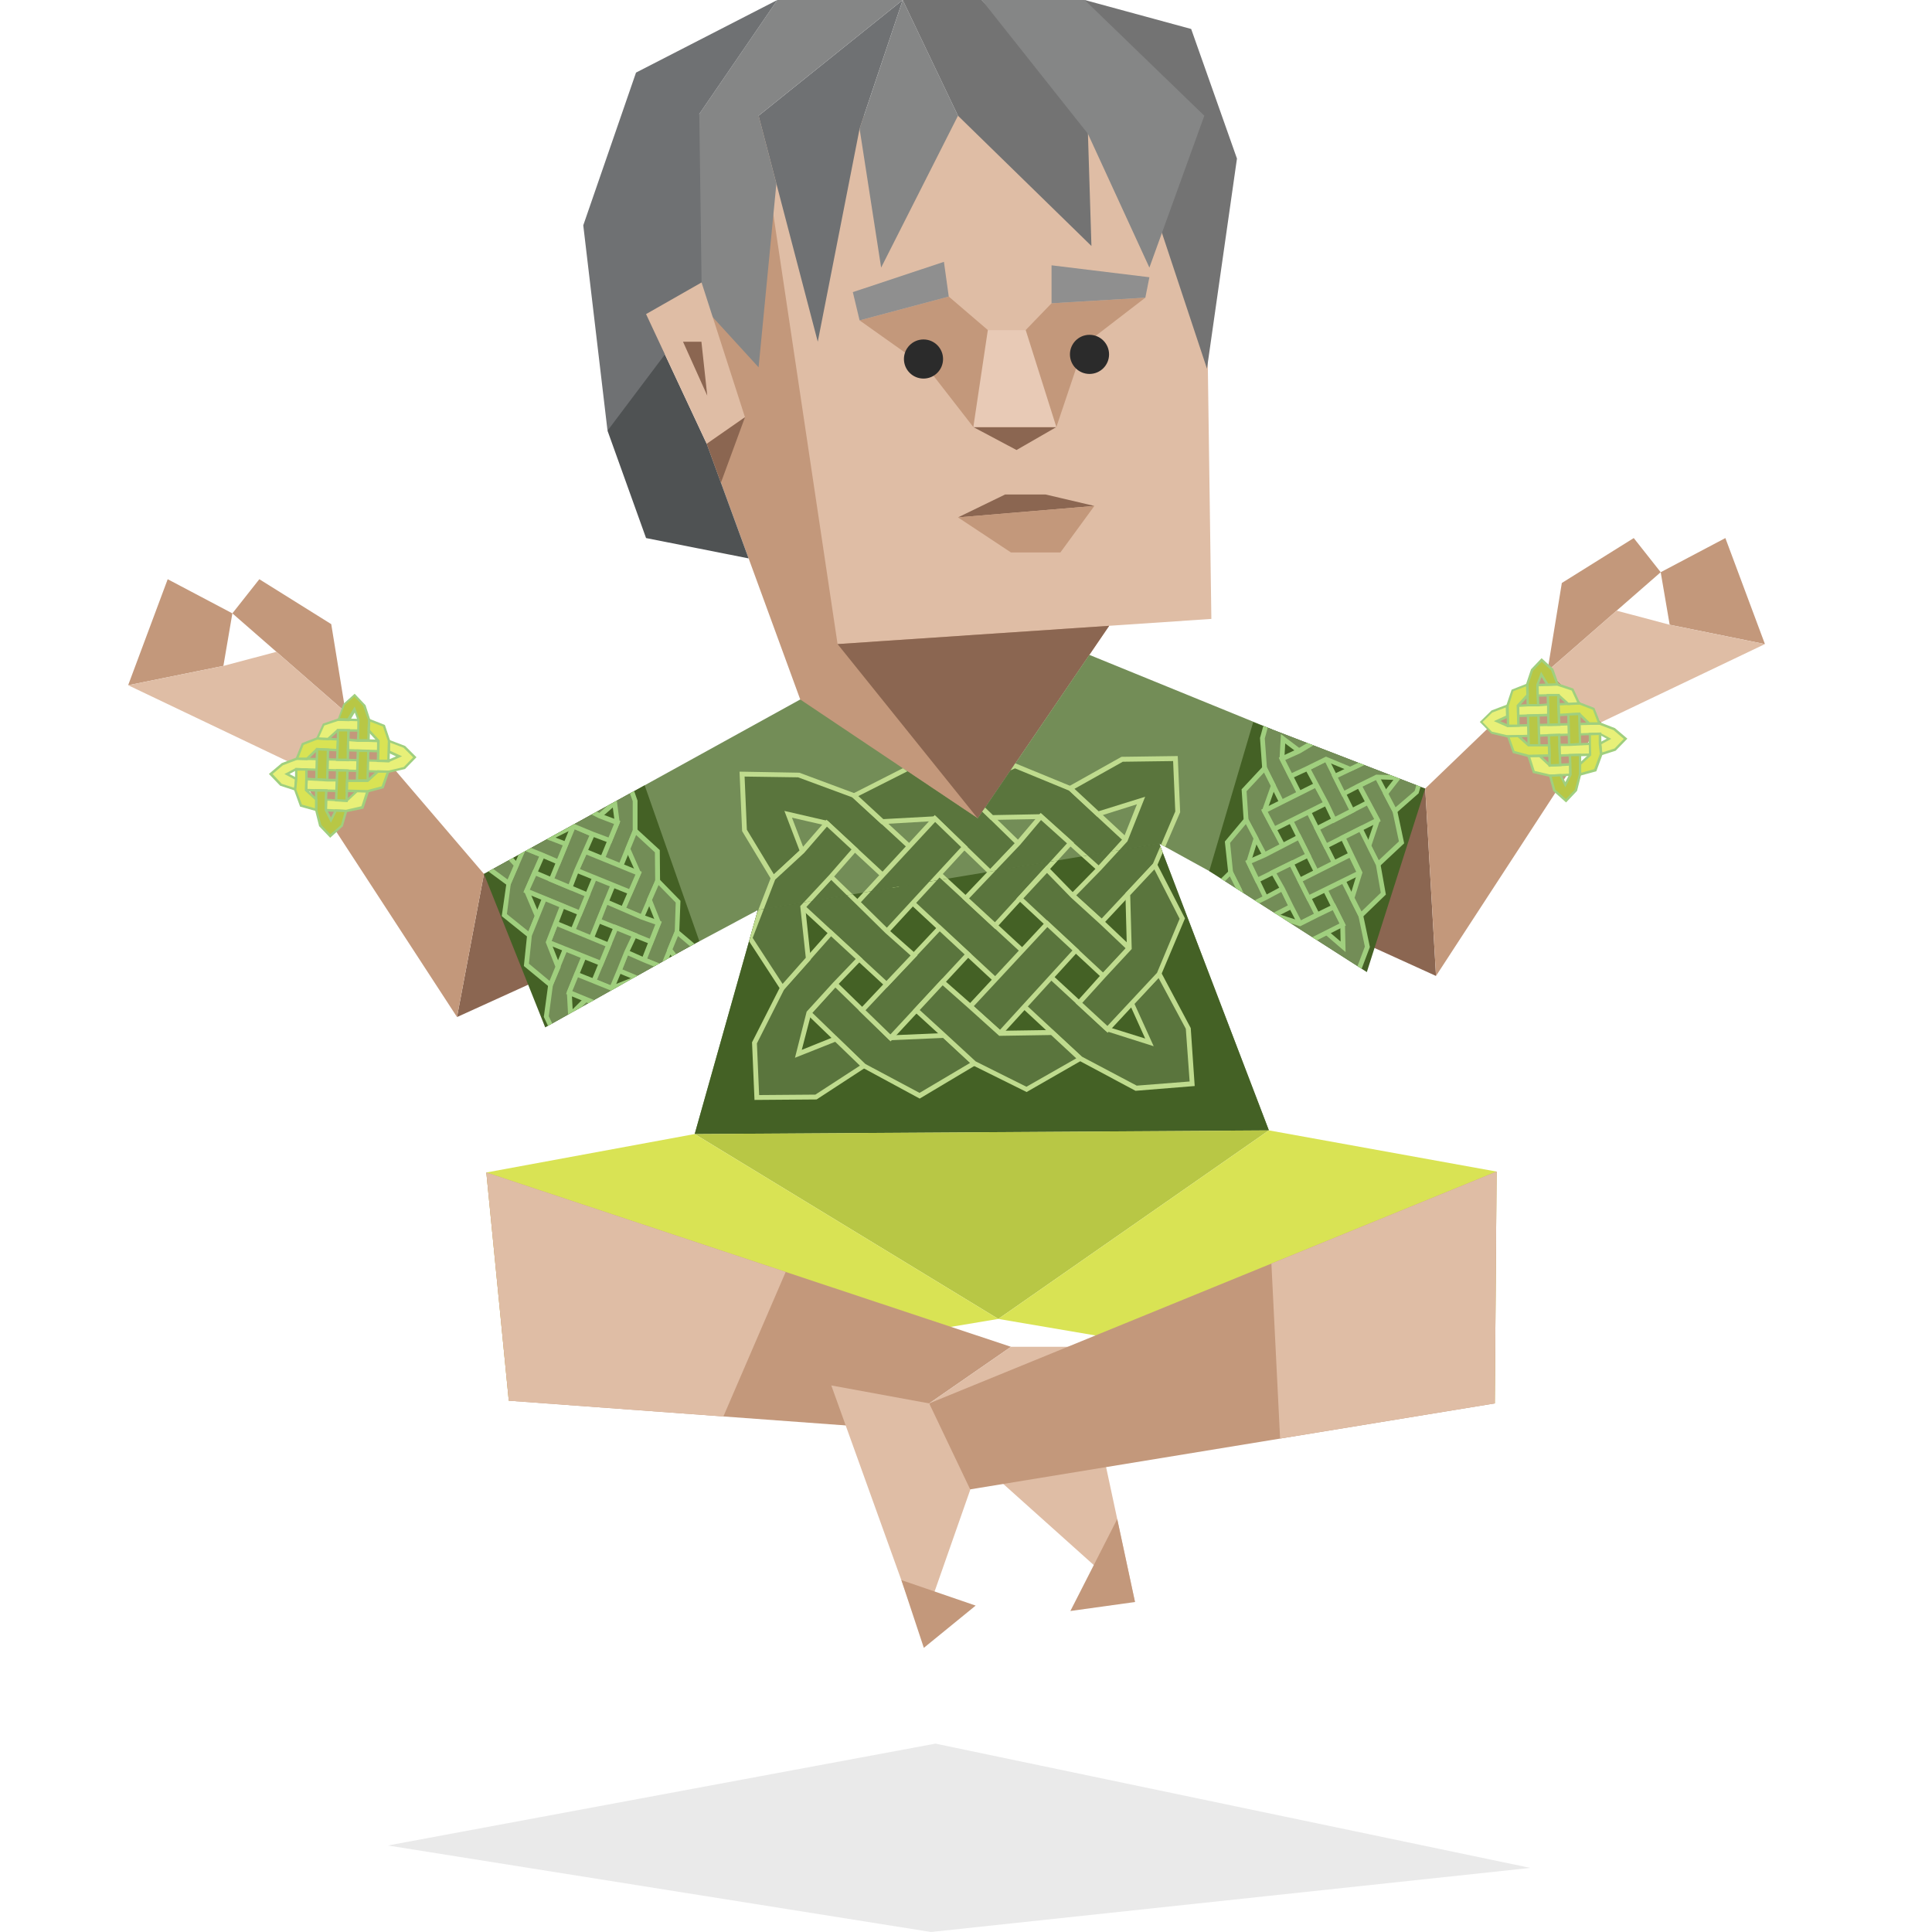 <svg id="illustration" xmlns="http://www.w3.org/2000/svg" xmlns:xlink="http://www.w3.org/1999/xlink" viewBox="0 0 400 400"><defs><style>.cls-1{fill:none;clip-rule:evenodd;}.cls-2{opacity:0.1;}.cls-25,.cls-3{fill:#2b2b2b;}.cls-11,.cls-12,.cls-16,.cls-18,.cls-20,.cls-21,.cls-22,.cls-23,.cls-24,.cls-3,.cls-4,.cls-5,.cls-6,.cls-7,.cls-8,.cls-9{fill-rule:evenodd;}.cls-4{fill:#8b6651;}.cls-5{fill:#c3987b;}.cls-6{fill:#dfbda5;}.cls-7{fill:#738d57;}.cls-8{fill:#446125;}.cls-9{fill:#e8f078;}.cls-10{fill:#a0cf7e;}.cls-11{fill:#d9e354;}.cls-12{fill:#b8c745;}.cls-13{clip-path:url(#clip-path);}.cls-14{clip-path:url(#clip-path-2);}.cls-15{clip-path:url(#clip-path-3);}.cls-16{fill:#5a753d;}.cls-17{fill:#bfdb8e;}.cls-18{fill:#4f5253;}.cls-19{clip-path:url(#clip-path-4);}.cls-20{fill:#6f7173;}.cls-21{fill:#858686;}.cls-22{fill:#737373;}.cls-23{fill:#e8cab6;}.cls-24{fill:#8f8f8f;}</style><clipPath id="clip-path"><polygon class="cls-1" points="100.2 180.94 112.88 212.71 144.78 194.83 133.47 162.59 100.2 180.94"/></clipPath><clipPath id="clip-path-2"><polygon class="cls-1" points="295.08 163.26 282.99 201.26 250.36 180.35 261.27 150.21 295.08 163.26"/></clipPath><clipPath id="clip-path-3"><polygon class="cls-1" points="165.68 144.82 100.2 180.94 138.8 198.1 156.9 188.42 156.9 188.42 240.01 174.65 240.01 174.65 254.15 182.43 263.31 150.99 225.53 135.58 202.43 169.44 165.68 144.82"/></clipPath><clipPath id="clip-path-4"><polygon class="cls-1" points="156.9 188.42 240.01 174.65 262.71 234.03 143.83 234.79 156.9 188.42"/></clipPath></defs><g class="cls-2"><polygon class="cls-3" points="316.85 386.73 193.68 361 80.3 382.09 192.75 400 316.85 386.73"/></g><polygon class="cls-4" points="137.78 190.95 94.62 210.57 100.2 180.94 126.9 170.96 137.78 190.95"/><polygon class="cls-5" points="100.2 180.94 71.55 147.45 60.39 158.02 94.62 210.57 100.2 180.94"/><polygon class="cls-5" points="71.55 147.45 68.58 129.22 53.69 119.92 48.11 126.99 71.55 147.45"/><polygon class="cls-5" points="48.11 126.99 46.25 137.87 26.53 141.87 34.72 119.92 48.11 126.99"/><polygon class="cls-6" points="71.55 147.45 57.23 134.95 46.25 137.87 26.53 141.87 60.39 158.02 71.55 147.45"/><polygon class="cls-5" points="129.5 45.91 170.06 156.79 202.43 169.44 229.64 129.57 185.46 43.82 157.06 23.96 129.5 45.91"/><polygon class="cls-6" points="173.41 133.35 250.8 128.14 249.34 23.96 157.06 23.96 173.41 133.35"/><polygon class="cls-4" points="173.41 133.35 202.43 169.44 229.64 129.57 173.41 133.35"/><polygon class="cls-7" points="165.68 144.82 100.2 180.94 138.8 198.1 156.9 188.42 143.83 234.79 262.71 234.03 240.01 174.65 254.15 182.43 263.31 150.99 225.53 135.58 202.43 169.44 165.68 144.82"/><polygon class="cls-8" points="156.9 188.42 240.01 174.65 262.71 234.03 143.83 234.79 156.9 188.42"/><polygon class="cls-9" points="61.11 163.43 58.19 162.5 56.05 160.26 58.41 158.25 61.46 157.08 80.42 157.58 82.62 156.61 80.47 155.63 80.54 153.42 83.71 154.62 85.89 156.78 83.73 158.99 80.35 159.78 61.33 159.22 59.41 160.25 61.34 161.27 61.11 163.43"/><path class="cls-10" d="M61.33,163.76,58,162.67l-2.33-2.43L58.32,158l3.1-1.18h0l18.9.5L82,156.6l-1.79-.82.08-2.71,3.59,1.37,2.35,2.34-2.38,2.44-3.48.81-19-.56-1.44.78,1.66.88Zm-3-1.48,2.57.82.17-1.69-2.19-1.16L61.27,159l19.06.56,3.27-.76,1.94-2-2-2-2.79-1.05,0,1.69,2.5,1.14-2.77,1.22h0l-18.91-.5-3,1.14-2.13,1.81Z"/><polygon class="cls-11" points="61.46 157.08 62.68 154.06 65.7 152.89 69.98 153.11 69.88 155.32 65.64 155.11 63.57 157.14 61.46 157.08"/><path class="cls-10" d="M63.67,157.39l-2.58-.07,1.4-3.46,3.17-1.23,4.58.24-.12,2.71-4.39-.21Zm-1.84-.55,1.64,0,2.07-2,4.11.2.07-1.72-4-.2-2.87,1.11Z"/><polygon class="cls-9" points="65.7 152.89 67.03 150.02 70.15 148.96 74.29 149.08 74.24 151.25 69.95 151.19 67.95 153 65.7 152.89"/><path class="cls-10" d="M68.05,153.26l-2.73-.14,1.53-3.3,3.26-1.11,4.44.13-.06,2.66L70,151.44Zm-2-.6,1.78.09,2-1.81L74,151l0-1.68-3.85-.11-3,1Z"/><polygon class="cls-12" points="70.15 148.96 71.24 145.88 73.42 143.93 75.44 146.05 76.43 149.07 76.29 153.35 74.13 153.31 74.24 151.25 74.29 149.08 73.51 146.9 72.22 149.02 70.15 148.96"/><path class="cls-10" d="M76.53,153.6l-2.67,0,.13-2.31.05-2.12-.59-1.64-1.09,1.79-2.56-.07,1.28-3.5,2.35-2.12L75.68,146l1,3.07Zm-2.14-.54,1.65,0,.14-4-1-2.93-1.81-1.91-2,1.76-1,2.69,1.58.05,1.49-2.45,1,2.72-.05,2.21Z"/><polygon class="cls-12" points="69.81 157.3 69.88 155.32 69.98 153.11 69.95 151.19 72.14 151.22 72.01 157.36 69.81 157.3"/><path class="cls-10" d="M72.25,157.62l-2.7-.07.18-4.45,0-2.16,2.7,0Zm-2.19-.56,1.7,0,.12-5.63-1.68,0,0,1.65Z"/><polygon class="cls-12" points="65.64 155.11 65.47 161.38 67.73 161.51 67.89 155.22 65.64 155.11"/><path class="cls-10" d="M68,161.77l-2.76-.16.17-6.76,2.76.14Zm-2.25-.63,1.76.11.14-5.79-1.75-.09Z"/><polygon class="cls-9" points="72.05 155.33 78.31 155.52 78.37 153.43 76.29 153.35 74.13 153.31 72.1 153.14 72.05 155.33"/><path class="cls-10" d="M78.55,155.78l-6.76-.21.06-2.7,2.3.19,2.14,0,2.34.09Zm-6.24-.69,5.75.18,0-1.6-1.83-.07-2.16,0-1.78-.14Z"/><polygon class="cls-11" points="78.28 157.53 78.31 155.52 78.37 153.43 76.36 151.25 76.43 149.07 79.49 150.29 80.54 153.42 80.47 155.63 80.42 157.58 78.28 157.53"/><path class="cls-10" d="M80.66,157.84,78,157.77l.1-4.25-2-2.17.09-2.64,3.5,1.39,1.1,3.29Zm-2.13-.56,1.64,0,.12-3.86-1-3-2.62-1-.06,1.72,2,2.17Z"/><polygon class="cls-12" points="73.91 161.6 74.09 155.4 76.24 155.46 76.11 161.63 73.91 161.6"/><path class="cls-10" d="M76.36,161.88l-2.71,0,.2-6.71,2.64.08Zm-2.2-.53,1.71,0L76,155.7l-1.65,0Z"/><polygon class="cls-9" points="73.89 163.75 76.13 163.82 75.05 167.13 71.66 167.92 67.47 167.72 67.51 165.57 71.75 165.79 73.89 163.75"/><path class="cls-10" d="M71.68,168.17h0L67.21,168l.05-2.65,4.39.23,2.14-2,2.69.08-1.24,3.77Zm-4-.69,3.91.19,3.23-.75.93-2.86L74,164l-2.14,2-4.09-.22Z"/><polygon class="cls-12" points="69.58 165.68 69.8 159.47 71.93 159.53 71.81 163.71 71.75 165.79 69.58 165.68"/><path class="cls-10" d="M72,166.06l-2.67-.14.24-6.71,2.63.08Zm-2.15-.62,1.67.09.16-5.76-1.63,0Z"/><polygon class="cls-11" points="73.89 163.75 76.13 163.82 79.23 163 80.35 159.78 78.23 159.72 76.11 161.63 73.91 161.6 71.87 161.59 71.81 163.71 73.89 163.75"/><path class="cls-10" d="M76.16,164.07,71.55,164l.08-2.62,4.39,0,2.12-1.92,2.56.08-1.27,3.66Zm-4.09-.6,4,.1,2.94-.78L80,160,78.32,160l-2.11,1.91-4.1,0Z"/><polygon class="cls-9" points="63.38 163.55 63.44 161.28 65.47 161.38 67.73 161.51 69.72 161.53 69.65 163.72 63.38 163.55"/><path class="cls-10" d="M69.89,164l-6.77-.18L63.2,161l4.55.24,2.23,0Zm-6.26-.67,5.78.15.06-1.68-1.74,0-4-.22Z"/><polygon class="cls-12" points="65.48 163.61 65.47 165.48 65.46 167.64 66.3 170.92 68.38 173.1 70.81 170.93 71.66 167.92 69.52 167.82 68.52 169.79 67.47 167.72 67.51 165.57 67.6 163.66 65.48 163.61"/><path class="cls-10" d="M68.36,173.45l-2.29-2.4-.86-3.41,0-4.29,2.62.07-.1,2.16,0,2.08.8,1.57.85-1.67,2.61.12-1,3.39Zm-1.83-2.65,1.86,1.95,2.2-1.95.74-2.65-1.66-.08-1.15,2.27-1.3-2.57,0-2.21.07-1.65-1.6,0,0,3.74Z"/><polygon class="cls-11" points="63.38 163.55 65.47 165.48 65.46 167.64 62.32 166.75 61.11 163.43 61.34 161.27 61.33 159.22 63.44 159.28 63.44 161.28 63.38 163.55"/><path class="cls-10" d="M65.71,168l-3.58-1-1.27-3.5.23-2.22V159l2.61.08v2.24l-.06,2.17,2.09,1.93Zm-3.2-1.42,2.7.76v-1.72l-2.1-1.93.07-2.39v-1.75l-1.61,0v1.79l-.22,2.13Z"/><polygon class="cls-8" points="100.2 180.94 112.88 212.71 144.78 194.83 133.47 162.59 100.2 180.94"/><polygon class="cls-4" points="254.15 182.43 297.31 202.06 295.08 163.26 267.18 158.51 254.15 182.43"/><polygon class="cls-5" points="295.08 163.26 320.38 138.93 331.55 149.51 297.31 202.06 295.08 163.26"/><polygon class="cls-5" points="320.38 138.93 323.36 120.7 338.25 111.4 343.83 118.47 320.38 138.93"/><polygon class="cls-5" points="343.83 118.47 345.69 129.35 365.41 133.35 357.22 111.4 343.83 118.47"/><polygon class="cls-6" points="320.38 138.93 334.7 126.43 345.69 129.35 365.41 133.35 331.55 149.51 320.38 138.93"/><polygon class="cls-12" points="143.83 234.79 206.69 273.07 262.71 234.03 143.83 234.79"/><polygon class="cls-11" points="206.69 273.07 262.71 234.03 309.85 242.56 309.48 290.56 206.69 273.07"/><polygon class="cls-11" points="206.69 273.07 143.83 234.79 100.69 242.75 105.34 290 206.69 273.07"/><polygon class="cls-5" points="100.69 242.75 209.31 278.84 192.38 290.56 193.74 296.49 105.34 290 100.69 242.75"/><polygon class="cls-6" points="209.31 278.84 223.67 278.84 234.99 331.68 195.55 296.33 192.38 290.56 209.31 278.84"/><polygon class="cls-5" points="231.31 314.51 221.61 333.54 234.99 331.68 231.31 314.51"/><polygon class="cls-5" points="192.38 290.56 194.8 309.35 309.48 290.56 309.85 242.56 192.38 290.56"/><polygon class="cls-6" points="192.38 290.56 172.11 286.84 190.52 338 200.89 308.41 192.38 290.56"/><polygon class="cls-5" points="186.62 327.14 191.27 341.17 202 332.42 186.62 327.14"/><polygon class="cls-6" points="309.85 242.56 263.23 261.61 265.03 297.84 309.48 290.56 309.85 242.56"/><polygon class="cls-6" points="100.69 242.75 105.34 290 149.77 293.26 162.67 263.34 100.69 242.75"/><polygon class="cls-8" points="282.99 201.26 295.08 163.26 259.46 149.51 250.36 180.35 282.99 201.26"/><g class="cls-13"><polygon class="cls-7" points="120.41 167.07 124.05 162.48 129.5 160.17 131.49 165.75 131.52 171.97 117.86 205.5 118.11 210.09 121.31 206.92 125.2 208.52 120.94 213.38 115.6 215.81 113.11 210.47 113.98 203.9 127.79 170.31 127.24 166.19 124.13 168.94 120.41 167.07"/><path class="cls-10" d="M115.36,216.46l-2.77-5.92.93-6.83,13.76-33.47-.41-3.06-2.67,2.36-4.56-2.29,4.09-5.18,6.06-2.57,2.2,6.25,0,6.32,0,.09-13.61,33.42.18,3.38,2.65-2.63,4.84,2-4.9,5.51Zm-1.74-6.07,2.22,4.75,4.79-2.17,3.73-4.26-2.93-1.2-3.75,3.73-.32-5.83,0-.1L131,171.88l0-6-1.79-5-4.84,2-3.18,4,2.87,1.44,3.57-3.15.68,5.18-.05.13L114.47,204Z"/><polygon class="cls-7" points="131.52 171.97 136.1 176.2 136.16 182.38 132.88 189.87 128.99 188.21 132.23 180.76 129.99 175.71 131.52 171.97"/><path class="cls-10" d="M133.14,190.52l-4.81-2.05,3.35-7.71-2.23-5,1.88-4.6L136.6,176l.06,6.5ZM129.65,188l3,1.27,3-6.95-.06-5.85-3.89-3.59-1.17,2.87,2.23,5.06Z"/><polygon class="cls-7" points="136.16 182.38 140.37 186.69 140.17 192.98 137.17 200.29 133.33 198.74 136.32 191.1 134.43 186.32 136.16 182.38"/><path class="cls-10" d="M137.44,200.94,132.68,199l3.1-7.92-1.89-4.78L136,181.5l4.88,5-.25,6.68ZM134,198.46l2.92,1.18,2.78-6.77.2-6-3.55-3.63L135,186.33l1.89,4.77Z"/><polygon class="cls-7" points="140.17 192.98 144.93 197 146.96 202.21 141.81 204.39 135.74 204.11 128.21 200.98 129.73 197.15 133.33 198.74 137.17 200.29 141.58 200.37 138.67 196.63 140.17 192.98"/><path class="cls-10" d="M141.9,204.9l-6.36-.33-8-3.32,1.9-4.77,4.07,1.8,3.74,1.51,3.27.06-2.44-3.14,1.87-4.56,5.38,4.55,2.25,5.78Zm-6.05-1.28,5.87.27,4.6-1.95-1.81-4.64-4.14-3.5-1.13,2.75,3.38,4.33-5.64-.13-3.84-1.55L130,197.81l-1.15,2.89Z"/><polygon class="cls-7" points="125.5 186.73 128.99 188.21 132.88 189.87 136.32 191.1 134.79 195 123.92 190.63 125.5 186.73"/><path class="cls-10" d="M135.08,195.65l-11.81-4.75,2-4.83,7.84,3.34,3.91,1.4Zm-10.51-5.3,9.94,4,1.16-2.95-3-1.06-6.93-3Z"/><polygon class="cls-7" points="132.23 180.76 121.14 176.25 119.39 180.19 130.51 184.71 132.23 180.76"/><path class="cls-10" d="M130.77,185.36l-12.05-4.9,2.16-4.86,12,4.89Zm-10.72-5.44,10.2,4.15,1.31-3-10.16-4.14Z"/><polygon class="cls-7" points="127.51 192.07 122.96 203.12 126.65 204.64 128.21 200.98 129.73 197.15 131.39 193.63 127.51 192.07"/><path class="cls-10" d="M126.92,205.29l-4.62-1.9,4.94-12,4.82,1.94-1.88,4-1.51,3.8Zm-3.31-2.45,2.78,1.15,1.35-3.21,1.53-3.82,1.44-3.06-2.92-1.18Z"/><polygon class="cls-7" points="119.4 201.71 122.96 203.12 126.65 204.64 131.89 202.51 135.74 204.11 131.51 208.76 125.2 208.52 121.31 206.92 117.86 205.5 119.4 201.71"/><path class="cls-10" d="M131.72,209.27,125,209l-7.8-3.21,1.92-4.71,7.52,3L131.9,202l4.68,1.95ZM125.31,208l6,.23,3.59-3.95-3-1.25-5.24,2.13-7-2.82-1.17,2.86Z"/><polygon class="cls-7" points="115.07 191.16 126.03 195.67 124.46 199.47 113.53 195.08 115.07 191.16"/><path class="cls-10" d="M124.73,200.12l-11.85-4.76,1.91-4.86,11.89,4.9Zm-10.55-5.32,10,4,1.18-2.88-10-4.12Z"/><polygon class="cls-7" points="111.23 189.67 109.61 193.64 104.42 189.47 105.3 182.88 108.48 175.53 112.29 177.06 109.03 184.48 111.23 189.67"/><path class="cls-10" d="M109.81,194.45l-5.93-4.77,1-7,3.38-7.79,4.73,1.9-3.38,7.69,2.2,5.19Zm-4.86-5.2,4.45,3.58,1.29-3.16-2.2-5.19,3.13-7.15-2.87-1.15-3,6.84Z"/><polygon class="cls-7" points="110.7 180.68 121.64 185.26 120.09 189.03 112.71 185.99 109.03 184.48 110.7 180.68"/><path class="cls-10" d="M120.36,189.68l-12-4.93,2.07-4.73,11.85,5Zm-10.67-5.47,10.13,4.17,1.17-2.85-10-4.2Z"/><polygon class="cls-7" points="111.23 189.67 109.61 193.64 108.99 199.74 113.98 203.9 115.52 200.15 113.53 195.08 115.07 191.16 116.45 187.53 112.71 185.99 111.23 189.67"/><path class="cls-10" d="M114.18,204.72,108.46,200l.68-6.5,3.29-8.11,4.66,1.91-3,7.83,2,5.08Zm-4.67-5.2,4.27,3.56,1.2-2.93-2-5.07,2.82-7.27L113,186.65l-2.89,7.11Z"/><polygon class="cls-7" points="118.67 171.04 122.69 172.69 121.14 176.25 119.39 180.19 118.02 183.74 114.15 182.12 118.67 171.04"/><path class="cls-10" d="M118.3,184.4l-4.8-2,4.9-12,4.95,2-3.51,8Zm-3.5-2.55,2.93,1.23,1.19-3.07,3.1-7L119,171.69Z"/><polygon class="cls-7" points="117.15 174.76 113.81 173.48 109.97 172 103.54 171.29 98.26 173.53 100.48 179.34 105.3 182.88 106.92 179.13 104.08 176.02 108.48 175.53 112.29 177.06 115.63 178.5 117.15 174.76"/><path class="cls-10" d="M105.51,183.66l-5.44-4-2.45-6.39,5.85-2.48,6.68.76,7.66,2.94-1.91,4.68-3.81-1.64L108.41,176l-3.3.37,2.4,2.62ZM100.9,179l4.19,3.09,1.25-2.88-3.3-3.6,5.51-.61,3.92,1.57,2.89,1.24,1.14-2.78-6.65-2.56-6.23-.69-4.72,2Z"/><polygon class="cls-7" points="118.67 171.04 113.81 173.48 109.97 172 113.67 166.99 120.41 167.07 124.13 168.94 127.79 170.31 126.26 174.03 122.69 172.69 118.67 171.04"/><path class="cls-10" d="M126.54,174.67l-4-1.51-3.82-1.57L113.84,174l-4.66-1.8,4.24-5.74,7.11.09,3.82,1.91,4.1,1.53Zm-7.89-4.18,4.23,1.74,3.1,1.16,1.15-2.79L124,169.41l-3.66-1.84-6.37-.07-3.16,4.27,3,1.16Z"/></g><g class="cls-14"><polygon class="cls-7" points="272.53 153.31 268.55 149.01 262.95 147.11 261.38 152.83 261.83 159.04 277.99 191.43 278.08 196.03 274.65 193.11 270.89 195 275.52 199.52 281.02 201.54 283.1 196.02 281.74 189.54 265.42 157.09 265.65 152.95 268.96 155.45 272.53 153.31"/><path class="cls-10" d="M281.31,202.17l-6.14-2.29-5.13-5,4.68-2.36,2.84,2.42-.07-3.38-16.16-32.38-.46-6.39,1.73-6.31,6.23,2.1,4.48,4.85-4.38,2.64-2.84-2.15-.17,3.08,16.3,32.44,1.4,6.63Zm-5.52-3.08,4.94,1.81,1.85-4.92-1.32-6.28-16.35-32.5.29-5.22,3.8,2.87,2.74-1.65-3.47-3.76-5-1.68-1.41,5.12.44,6,16.16,32.4.13,5.84-4-3.44-2.84,1.43Z"/><polygon class="cls-7" points="261.83 159.04 257.57 163.6 257.99 169.76 261.83 176.99 265.58 175.03 261.79 167.86 263.63 162.65 261.83 159.04"/><path class="cls-10" d="M261.62,177.66l-4.13-7.86-.43-6.38,4.89-5.25,2.22,4.45-1.84,5.2,3.92,7.43Zm-3.14-8,3.56,6.69,2.86-1.49-3.66-6.92,1.85-5.22-1.39-2.77-3.61,3.87Z"/><polygon class="cls-7" points="257.99 169.76 254.11 174.38 254.79 180.64 258.34 187.7 262.05 185.86 258.49 178.48 260.01 173.57 257.99 169.76"/><path class="cls-10" d="M258.12,188.37l-3.83-7.68-.7-6.46,4.49-5.36,2.47,4.65L259,178.44l3.7,7.65Zm-2.84-7.87,3.28,6.53,2.83-1.4L258,178.52l1.52-4.9-1.58-3-3.26,3.89Z"/><polygon class="cls-7" points="254.79 180.64 250.35 185.01 248.72 190.36 254.03 192.15 260.06 191.4 267.33 187.71 265.52 184 262.05 185.86 258.34 187.7 253.94 188.11 256.56 184.17 254.79 180.64"/><path class="cls-10" d="M254,192.66l-5.87-2,1.81-5.93,5-4.94,2.21,4.41-2.2,3.31,3.26-.31,3.63-1.79,3.91-2.1,2.25,4.61-7.87,4ZM249.34,190l4.74,1.6,5.83-.72,6.75-3.44-1.36-2.79-3,1.61-3.9,1.9-5.44.51,3-4.58-1.34-2.65-3.86,3.8Z"/><polygon class="cls-7" points="268.94 173.3 265.58 175.03 261.83 176.99 258.49 178.48 260.31 182.25 270.82 177.06 268.94 173.3"/><path class="cls-10" d="M260.07,182.92l-2.26-4.69,3.81-1.7,7.54-3.91,2.33,4.67Zm-.91-4.2,1.38,2.85,9.61-4.74L268.72,174l-6.66,3.46Z"/><polygon class="cls-7" points="261.79 167.86 272.49 162.51 274.54 166.31 263.8 171.66 261.79 167.86"/><path class="cls-10" d="M263.58,172.33l-2.48-4.69,11.6-5.79,2.53,4.68Zm-1.11-4.25L264,171l9.85-4.9-1.58-2.93Z"/><polygon class="cls-7" points="267.34 178.77 272.73 189.44 269.15 191.24 267.33 187.71 265.52 184 263.6 180.62 267.34 178.77"/><path class="cls-10" d="M268.94,191.91l-2.06-4-1.81-3.72-2.17-3.81,4.67-2.3,5.83,11.55Zm-4.65-11.08,1.66,2.93,1.83,3.73,1.59,3.08,2.68-1.35-4.93-9.78Z"/><polygon class="cls-7" points="276.16 187.77 272.73 189.44 269.15 191.24 263.77 189.52 260.06 191.4 264.62 195.72 270.89 195 274.65 193.11 277.99 191.43 276.16 187.77"/><path class="cls-10" d="M264.45,196.24l-5.25-5,4.52-2.3,5.39,1.72,3.39-1.7,3.89-1.9,2.27,4.55L271,195.5Zm-3.53-4.71,3.88,3.67,5.95-.69,6.57-3.31-1.39-2.76-3,1.45-3.74,1.89-5.39-1.72Z"/><polygon class="cls-7" points="279.68 176.92 269.1 182.25 270.95 185.92 281.51 180.72 279.68 176.92"/><path class="cls-10" d="M270.72,186.58,268.43,182l11.48-5.78,2.27,4.69Zm-1-4.11,1.4,2.78,9.68-4.76-1.4-2.89Z"/><polygon class="cls-7" points="283.39 175.15 285.32 178.98 290.18 174.43 288.79 167.93 285.06 160.84 281.38 162.65 285.2 169.8 283.39 175.15"/><path class="cls-10" d="M285.17,179.8l-2.32-4.62,1.8-5.33-3.95-7.42,4.58-2.25,4,7.64,1.44,6.78Zm-1.24-4.69,1.53,3,4.17-3.91-1.31-6.15-3.47-6.6-2.78,1.37,3.67,6.89Z"/><polygon class="cls-7" points="283.24 166.14 272.68 171.54 274.51 175.18 281.64 171.59 285.2 169.8 283.24 166.14"/><path class="cls-10" d="M274.29,175.85,272,171.32l11.44-5.85,2.43,4.55Zm-.94-4.09,1.38,2.75,9.78-4.93L283,166.8Z"/><polygon class="cls-7" points="283.39 175.15 285.32 178.98 286.39 185.01 281.74 189.54 279.92 185.92 281.51 180.72 279.68 176.92 278.03 173.41 281.64 171.59 283.39 175.15"/><path class="cls-10" d="M281.59,190.37l-2.21-4.4,1.6-5.21-3.61-7.58,4.5-2.26,3.94,8,1.12,6.29Zm-1.14-4.49,1.43,2.82,4-3.86-1-5.7-3.42-6.88-2.73,1.37,3.36,7Z"/><polygon class="cls-7" points="274.56 157.13 270.69 159.08 272.49 162.51 274.54 166.31 276.18 169.75 279.91 167.84 274.56 157.13"/><path class="cls-10" d="M276,170.43l-1.86-3.9L270,158.86l4.78-2.4,5.8,11.6Zm-4.59-11.13,3.62,6.78,1.43,3,2.83-1.45-4.9-9.82Z"/><polygon class="cls-7" points="276.36 160.73 279.59 159.2 283.31 157.43 289.67 156.23 295.11 158.07 293.33 164.03 288.79 167.93 286.89 164.31 289.49 160.99 285.06 160.84 281.38 162.65 278.16 164.34 276.36 160.73"/><path class="cls-10" d="M288.64,168.71l-2.34-4.46,2.19-2.79-3.32-.11-3.57,1.75L277.94,165l-2.26-4.52,7.54-3.56,6.48-1.22,6,2-2,6.56Zm-1.16-4.35,1.46,2.78,3.95-3.39,1.6-5.36-4.86-1.64-6.16,1.16L277,161l1.35,2.7,2.77-1.45,3.81-1.87,5.53.18Z"/><polygon class="cls-7" points="274.56 157.13 279.59 159.2 283.31 157.43 279.25 152.72 272.53 153.31 268.96 155.45 265.42 157.09 267.22 160.69 270.69 159.08 274.56 157.13"/><path class="cls-10" d="M267,161.35l-2.25-4.49,4-1.86,3.62-2.18,7.09-.62,4.66,5.4-4.51,2.14-5-2.06-3.67,1.85Zm-.9-4,1.36,2.7,3-1.4,4.07-2,5,2.07,2.92-1.39-3.47-4-6.34.56-3.47,2.08Z"/></g><polygon class="cls-9" points="331.49 156.13 334.42 155.19 336.56 152.95 334.19 150.94 331.14 149.78 312.19 150.28 309.98 149.3 312.13 148.32 312.06 146.12 308.89 147.31 306.72 149.48 308.87 151.69 312.25 152.47 331.27 151.91 333.19 152.94 331.26 153.96 331.49 156.13"/><path class="cls-10" d="M331.27,156.46l-.27-2.64,1.66-.88-1.45-.78-19,.56h0l-3.45-.81-2.38-2.44,2.44-2.39,3.49-1.32.09,2.72-1.8.82,1.65.72,18.95-.49,3.16,1.22,2.57,2.18-2.43,2.5Zm.26-2.36.18,1.69,2.57-.82,1.91-2-2.13-1.81-3-1.13-19,.5-2.77-1.23,2.51-1.14-.05-1.69-2.8,1.06-2,1.95,1.93,2,3.28.76,19.05-.56,2.39,1.28Z"/><polygon class="cls-11" points="331.14 149.78 329.92 146.75 326.9 145.58 322.63 145.8 322.72 148.01 326.97 147.8 329.03 149.83 331.14 149.78"/><path class="cls-10" d="M328.93,150.08l-2.06-2-4.39.22-.12-2.71,4.59-.24,3.16,1.22,1.4,3.47Zm-1.86-2.53,2.06,2,1.65,0-1-2.6-2.87-1.11-4,.21.07,1.71Z"/><polygon class="cls-9" points="326.9 145.58 325.57 142.72 322.45 141.65 318.31 141.77 318.36 143.94 322.66 143.88 324.65 145.7 326.9 145.58"/><path class="cls-10" d="M324.56,146l-2-1.81-4.44.06-.06-2.67,4.43-.13,3.26,1.11,1.54,3.3Zm-1.81-2.32,2,1.81,1.78-.09-1.13-2.43-3-1-3.84.12,0,1.67Z"/><polygon class="cls-12" points="322.45 141.65 321.36 138.58 319.19 136.62 317.16 138.74 316.18 141.77 316.32 146.04 318.48 146 318.36 143.94 318.31 141.77 319.09 139.59 320.38 141.71 322.45 141.65"/><path class="cls-10" d="M316.08,146.29l-.16-4.56,1.06-3.16,2.19-2.3,2.43,2.22,1.2,3.4-2.56.08-1.09-1.8-.59,1.64.05,2.13.13,2.31Zm.35-4.49.13,4,1.65,0-.1-1.79-.05-2.23,1-2.71,1.49,2.44,1.58-.05-1-2.69L319.2,137l-1.82,1.9Z"/><polygon class="cls-12" points="322.8 150 322.72 148.01 322.63 145.8 322.66 143.88 320.47 143.91 320.6 150.05 322.8 150"/><path class="cls-10" d="M320.35,150.31l-.14-6.64,2.7,0,0,2.18.18,4.43Zm.37-6.15.12,5.64,1.7-.05-.16-3.94,0-1.67Z"/><polygon class="cls-12" points="326.97 147.8 327.13 154.07 324.87 154.2 324.71 147.92 326.97 147.8"/><path class="cls-10" d="M324.63,154.47l-.17-6.79,2.75-.14.18,6.77Zm.34-6.32.15,5.79,1.76-.1-.15-5.77Z"/><polygon class="cls-9" points="320.55 148.03 314.3 148.22 314.24 146.12 316.32 146.04 318.48 146 320.51 145.84 320.55 148.03"/><path class="cls-10" d="M314.05,148.47l-.07-2.59,2.33-.09,2.16,0,2.28-.18.06,2.7Zm.44-2.11.05,1.6,5.76-.18,0-1.67-1.76.14-2.18,0Z"/><polygon class="cls-11" points="314.33 150.22 314.3 148.22 314.24 146.12 316.25 143.95 316.18 141.77 313.11 142.98 312.06 146.12 312.13 148.32 312.19 150.28 314.33 150.22"/><path class="cls-10" d="M312,150.53l-.14-4.45,1.1-3.29,3.5-1.39.09,2.64-2,2.18.09,4.24Zm.37-4.38.11,3.87,1.64,0L314,146l2-2.18-.05-1.72-2.63,1Z"/><polygon class="cls-12" points="318.7 154.29 318.51 148.09 316.37 148.15 316.49 154.32 318.7 154.29"/><path class="cls-10" d="M316.25,154.58l-.14-6.67,2.65-.08.2,6.71Zm.37-6.18.12,5.67,1.7,0-.17-5.7Z"/><polygon class="cls-9" points="318.72 156.45 316.47 156.51 317.56 159.83 320.95 160.61 325.14 160.41 325.1 158.26 320.86 158.49 318.72 156.45"/><path class="cls-10" d="M320.93,160.86l-3.57-.82-1.23-3.77,2.68-.07,2.14,2,4.39-.23.05,2.65Zm-3.18-1.24,3.22.74,3.91-.19,0-1.64-4.09.21-2.14-2-1.81.05Z"/><polygon class="cls-12" points="323.03 158.37 322.81 152.16 320.67 152.22 320.79 156.41 320.86 158.49 323.03 158.37"/><path class="cls-10" d="M320.61,158.75l-.2-6.77,2.64-.07.24,6.7Zm.32-6.28.17,5.75,1.67-.08-.21-5.72Z"/><polygon class="cls-11" points="318.72 156.45 316.47 156.51 313.37 155.69 312.25 152.47 314.37 152.41 316.49 154.32 318.7 154.29 320.73 154.29 320.79 156.41 318.72 156.45"/><path class="cls-10" d="M316.44,156.76h0l-3.23-.85-1.27-3.67,2.56-.07,2.12,1.91,4.38,0,.08,2.61Zm-2.88-1.28,2.94.78,4-.1-.05-1.62-4.09,0-2.12-1.91-1.68.05Z"/><polygon class="cls-9" points="329.23 156.25 329.16 153.97 327.13 154.07 324.87 154.2 322.88 154.22 322.96 156.41 329.23 156.25"/><path class="cls-10" d="M322.72,156.67l-.1-2.7,2.25,0,4.53-.24.08,2.78Zm.42-2.2.06,1.69L329,156l-.05-1.76-4,.21Z"/><polygon class="cls-12" points="327.12 156.3 327.13 158.18 327.14 160.33 326.3 163.62 324.23 165.79 321.79 163.63 320.95 160.61 323.09 160.51 324.08 162.48 325.14 160.41 325.1 158.26 325.01 156.36 327.12 156.3"/><path class="cls-10" d="M324.24,166.14l-2.67-2.38-.95-3.38,2.62-.13.85,1.68.8-1.58-.05-2.08-.09-2.16,2.62-.07,0,4.32-.86,3.38ZM322,163.49l2.2,1.95,1.87-1.95.81-3.19,0-3.74-1.6,0,.07,1.65.05,2.22L324.08,163l-1.14-2.26-1.67.08Z"/><polygon class="cls-11" points="329.23 156.25 327.13 158.18 327.14 160.33 330.28 159.45 331.49 156.13 331.26 153.96 331.27 151.91 329.16 151.97 329.16 153.97 329.23 156.25"/><path class="cls-10" d="M326.9,160.66l0-2.59,2.09-1.93-.06-2.16v-2.25l2.61-.08V154l.24,2.2-1.28,3.49Zm.48-2.37V160l2.7-.76,1.15-3.15L331,154v-1.82l-1.61.05V154l.07,2.38Z"/><g class="cls-15"><polygon class="cls-16" points="160.09 181.83 154.11 171.94 153.61 160.27 165.3 160.44 176.82 164.7 229.31 213.12 237.98 215.83 234.32 207.72 239.97 201.64 246 212.89 246.79 224.42 235.2 225.33 223.67 219.18 171.16 170.43 163.17 168.59 166.1 176.26 160.09 181.83"/><path class="cls-17" d="M235.1,225.84l-11.77-6.29-52.41-48.66-6.95-1.6,2.72,7.11L160,182.61l-6.35-10.53-.54-12.32,12.39.22,11.68,4.35,52.41,48.34,7.51,2.35-3.34-7.4,6.35-6.83,6.42,12.06.82,12ZM224,218.77l11.35,6,10.95-.86L245.51,213l-5.65-10.53-5,5.32,4,8.82L229,213.48l-52.42-48.35-11.34-4.19-11.08-.16.47,11,5.6,9.25,5.31-4.92-3.14-8.22,9,2.08.1.09Z"/><polygon class="cls-16" points="176.82 164.7 187.79 159.15 199.25 163.32 210.82 174.57 205.06 180.6 193.55 169.47 182.67 170.1 176.82 164.7"/><path class="cls-17" d="M205.08,181.31,193.36,170l-10.87.63-6.54-6,11.81-6L199.59,163l11.94,11.59ZM193.74,169l11.31,10.93,5.07-5.31L199,163.75l-11.15-4.05-10.14,5.12,5.17,4.77Z"/><polygon class="cls-16" points="199.25 163.32 210.13 158.51 221.61 163.24 233.04 173.84 227.52 179.87 215.48 169.05 205.35 169.25 199.25 163.32"/><path class="cls-17" d="M227.55,180.57l-12.25-11-10.15.19-6.78-6.59L210.12,158,222,162.88l11.8,10.94Zm-11.88-12,11.81,10.61,4.86-5.29-11-10.2-11.19-4.61-10,4.42,5.42,5.26Z"/><polygon class="cls-16" points="221.61 163.24 232.33 157.23 243.36 157.08 243.83 168.11 239.11 179.13 228.11 190.88 222.09 185.41 227.52 179.87 233.04 173.84 236.23 165.74 227.32 168.54 221.61 163.24"/><path class="cls-17" d="M228.14,191.58l-6.77-6.15,5.79-5.91,5.45-6,2.78-7-8.19,2.58-6.44-6,11.43-6.41,11.65-.16.5,11.63-4.86,11.27Zm-5.33-6.19,5.27,4.79,10.61-11.33L243.33,168l-.45-10.43-10.42.14-10,5.61,5,4.64,9.63-3-3.67,9.23-5.52,6Z"/><polygon class="cls-16" points="199.93 186.02 205.06 180.6 210.82 174.57 215.48 169.05 221.62 174.57 206.02 191.64 199.93 186.02"/><path class="cls-17" d="M206.05,192.35,199.21,186l11.25-11.82,5-5.88,6.89,6.19ZM200.64,186l5.35,4.94,14.92-16.33-5.38-4.83-4.32,5.12Z"/><polygon class="cls-16" points="193.55 169.47 177.53 186.82 183.62 192.8 199.66 175.37 193.55 169.47"/><path class="cls-17" d="M183.63,193.51l-6.79-6.67,16.69-18.09,6.82,6.6Zm-5.4-6.71,5.37,5.28L199,175.39l-5.39-5.21Z"/><polygon class="cls-16" points="211.18 186 228.44 202.06 233.8 196.28 228.11 190.88 222.09 185.41 216.74 179.92 211.18 186"/><path class="cls-17" d="M228.46,202.76l-18-16.73,6.26-6.84,5.72,5.87,6,5.45,6.06,5.74ZM211.88,186l16.53,15.38,4.69-5-5.33-5.06-6-5.46-5-5.13Z"/><polygon class="cls-16" points="223.38 207.65 228.44 202.06 233.8 196.28 233.5 185.13 239.11 179.13 244.78 190.16 239.97 201.64 234.32 207.72 229.31 213.12 223.38 207.65"/><path class="cls-17" d="M229.33,213.82l-6.65-6.14,5.38-6,5.24-5.63L233,184.93l6.24-6.66,6.1,11.87-5,11.84Zm-5.25-6.2,5.2,4.79,10.27-11,4.68-11.19L239,180l-5,5.33.31,11.15-5.51,5.93Z"/><polygon class="cls-16" points="200.89 208.36 216.81 191.24 222.73 196.75 207.07 213.92 200.89 208.36"/><path class="cls-17" d="M207.11,214.62l-6.93-6.23,16.6-17.86,6.66,6.19Zm-5.51-6.29,5.44,4.88,15-16.43-5.2-4.84Z"/><polygon class="cls-16" points="195.49 214.42 201.7 220.17 190.4 226.87 178.84 220.68 167.47 209.72 172.91 203.74 184.37 214.9 195.49 214.42"/><path class="cls-17" d="M190.41,227.45,178.49,221l-11.72-11.29,6.12-6.73,11.67,11.37,11.11-.48,6.86,6.35Zm-11.28-7.18,11.25,6,10.49-6.22-5.57-5.16-11.12.48-11.25-10.94-4.77,5.24Z"/><polygon class="cls-16" points="178.5 209.18 194.54 192.14 200.43 197.6 189.71 209.15 184.37 214.9 178.5 209.18"/><path class="cls-17" d="M184.39,215.61l-6.59-6.42,16.71-17.76,6.62,6.15Zm-5.19-6.45,5.15,5,15.37-16.55-5.16-4.79Z"/><polygon class="cls-16" points="195.49 214.42 201.7 220.17 212.53 225.52 223.67 219.18 217.81 213.75 207.07 213.92 200.89 208.36 195.14 203.3 189.71 209.15 195.49 214.42"/><path class="cls-17" d="M212.55,226.09l-11.19-5.55-6.21-5.76L189,209.17l6.1-6.57,6.12,5.38,6,5.43,10.75-.16,6.5,6ZM202,219.75,212.51,225l10.32-5.88-5.21-4.83-10.74.17-6.32-5.69L195.17,204l-4.75,5.12,5.4,4.93Z"/><polygon class="cls-16" points="166.2 187.78 172.03 181.51 177.53 186.82 183.62 192.8 189.22 197.78 183.56 203.8 166.2 187.78"/><path class="cls-17" d="M183.58,204.5,165.5,187.81l6.51-7,5.87,5.66,6.08,6,6,5.31Zm-16.67-16.75,16.62,15.35,5-5.28-5.22-4.65-6.1-6-5.13-5Z"/><polygon class="cls-16" points="172.04 193.17 167.35 198.45 161.97 204.53 156.2 215.91 156.69 227.22 168.96 227.13 178.84 220.68 173.03 215.09 165.31 218.2 167.47 209.72 172.91 203.74 177.88 198.56 172.04 193.17"/><path class="cls-17" d="M156.21,227.73l-.51-11.93,5.89-11.6L172,192.45l6.6,6.09-5.33,5.55L167.92,210,166,217.36l7.1-2.86,6.5,6.26-10.53,6.87Zm.5-11.71.46,10.7,11.64-.09,9.23-6-5.12-4.94L164.59,219l2.42-9.55,5.53-6.07,4.63-4.83-5.1-4.7-9.68,10.93Z"/><polygon class="cls-16" points="166.2 187.78 167.35 198.45 161.97 204.53 155.27 194.23 160.09 181.83 166.1 176.26 171.16 170.43 176.98 175.84 172.03 181.51 166.2 187.78"/><path class="cls-17" d="M161.91,205.35l-7.2-11.06,4.95-12.75,6.1-5.65,5.36-6.18,6.56,6.09-5.27,6L166.73,188l1.14,10.66Zm-6.08-11.17,6.2,9.53,4.8-5.42-1.15-10.68,6-6.44,4.62-5.3-5.09-4.72-4.72,5.44-6,5.53Z"/></g><polygon class="cls-18" points="133.76 65.03 125.78 89.17 133.76 111.4 154.99 115.61 146.32 91.89 133.76 65.03"/><g class="cls-19"><polygon class="cls-16" points="160.09 181.83 154.11 171.94 153.61 160.27 165.3 160.44 176.82 164.7 229.31 213.12 237.98 215.83 234.32 207.72 239.97 201.64 246 212.89 246.79 224.42 235.2 225.33 223.67 219.18 171.16 170.43 163.17 168.59 166.1 176.26 160.09 181.83"/><path class="cls-17" d="M235.1,225.84l-11.77-6.29-52.41-48.66-6.95-1.6,2.72,7.11L160,182.61l-6.35-10.53-.54-12.32,12.39.22,11.68,4.35,52.41,48.34,7.51,2.35-3.34-7.4,6.35-6.83,6.42,12.06.82,12ZM224,218.77l11.35,6,10.95-.86L245.51,213l-5.65-10.53-5,5.32,4,8.82L229,213.48l-52.42-48.35-11.34-4.19-11.08-.16.47,11,5.6,9.25,5.31-4.92-3.14-8.22,9,2.08.1.09Z"/><polygon class="cls-16" points="176.82 164.7 187.79 159.15 199.25 163.32 210.82 174.57 205.06 180.6 193.55 169.47 182.67 170.1 176.82 164.7"/><path class="cls-17" d="M205.08,181.31,193.36,170l-10.87.63-6.54-6,11.81-6L199.59,163l11.94,11.59ZM193.74,169l11.31,10.93,5.07-5.31L199,163.75l-11.15-4.05-10.14,5.12,5.17,4.77Z"/><polygon class="cls-16" points="199.25 163.32 210.13 158.51 221.61 163.24 233.04 173.84 227.52 179.87 215.48 169.05 205.35 169.25 199.25 163.32"/><path class="cls-17" d="M227.55,180.57l-12.25-11-10.15.19-6.78-6.59L210.12,158,222,162.88l11.8,10.94Zm-11.88-12,11.81,10.61,4.86-5.29-11-10.2-11.19-4.61-10,4.42,5.42,5.26Z"/><polygon class="cls-16" points="221.61 163.24 232.33 157.23 243.36 157.08 243.83 168.11 239.11 179.13 228.11 190.88 222.09 185.41 227.52 179.87 233.04 173.84 236.23 165.74 227.32 168.54 221.61 163.24"/><path class="cls-17" d="M228.14,191.58l-6.77-6.15,5.79-5.91,5.45-6,2.78-7-8.19,2.58-6.44-6,11.43-6.41,11.65-.16.5,11.63-4.86,11.27Zm-5.33-6.19,5.27,4.79,10.61-11.33L243.33,168l-.45-10.43-10.42.14-10,5.61,5,4.64,9.63-3-3.67,9.23-5.52,6Z"/><polygon class="cls-16" points="199.93 186.02 205.06 180.6 210.82 174.57 215.48 169.05 221.62 174.57 206.02 191.64 199.93 186.02"/><path class="cls-17" d="M206.05,192.35,199.21,186l11.25-11.82,5-5.88,6.89,6.19ZM200.64,186l5.35,4.94,14.92-16.33-5.38-4.83-4.32,5.12Z"/><polygon class="cls-16" points="193.55 169.47 177.53 186.82 183.62 192.8 199.66 175.37 193.55 169.47"/><path class="cls-17" d="M183.63,193.51l-6.79-6.67,16.69-18.09,6.82,6.6Zm-5.4-6.71,5.37,5.28L199,175.39l-5.39-5.21Z"/><polygon class="cls-16" points="211.18 186 228.44 202.06 233.8 196.28 228.11 190.88 222.09 185.41 216.74 179.92 211.18 186"/><path class="cls-17" d="M228.46,202.76l-18-16.73,6.26-6.84,5.72,5.87,6,5.45,6.06,5.74ZM211.88,186l16.53,15.38,4.69-5-5.33-5.06-6-5.46-5-5.13Z"/><polygon class="cls-16" points="223.38 207.65 228.44 202.06 233.8 196.28 233.5 185.13 239.11 179.13 244.78 190.16 239.97 201.64 234.32 207.72 229.31 213.12 223.38 207.65"/><path class="cls-17" d="M229.33,213.82l-6.65-6.14,5.38-6,5.24-5.63L233,184.93l6.24-6.66,6.1,11.87-5,11.84Zm-5.25-6.2,5.2,4.79,10.27-11,4.68-11.19L239,180l-5,5.33.31,11.15-5.51,5.93Z"/><polygon class="cls-16" points="200.89 208.36 216.81 191.24 222.73 196.75 207.07 213.92 200.89 208.36"/><path class="cls-17" d="M207.11,214.62l-6.93-6.23,16.6-17.86,6.66,6.19Zm-5.51-6.29,5.44,4.88,15-16.43-5.2-4.84Z"/><polygon class="cls-16" points="195.49 214.42 201.7 220.17 190.4 226.87 178.84 220.68 167.47 209.72 172.91 203.74 184.37 214.9 195.49 214.42"/><path class="cls-17" d="M190.41,227.45,178.49,221l-11.72-11.29,6.12-6.73,11.67,11.37,11.11-.48,6.86,6.35Zm-11.28-7.18,11.25,6,10.49-6.22-5.57-5.16-11.12.48-11.25-10.94-4.77,5.24Z"/><polygon class="cls-16" points="178.5 209.18 194.54 192.14 200.43 197.6 189.71 209.15 184.37 214.9 178.5 209.18"/><path class="cls-17" d="M184.39,215.61l-6.59-6.42,16.71-17.76,6.62,6.15Zm-5.19-6.45,5.15,5,15.37-16.55-5.16-4.79Z"/><polygon class="cls-16" points="195.49 214.42 201.7 220.17 212.53 225.52 223.67 219.18 217.81 213.75 207.07 213.92 200.89 208.36 195.14 203.3 189.71 209.15 195.49 214.42"/><path class="cls-17" d="M212.55,226.09l-11.19-5.55-6.21-5.76L189,209.17l6.1-6.57,6.12,5.38,6,5.43,10.75-.16,6.5,6ZM202,219.75,212.51,225l10.32-5.88-5.21-4.83-10.74.17-6.32-5.69L195.17,204l-4.75,5.12,5.4,4.93Z"/><polygon class="cls-16" points="166.2 187.78 172.03 181.51 177.53 186.82 183.62 192.8 189.22 197.78 183.56 203.8 166.2 187.78"/><path class="cls-17" d="M183.58,204.5,165.5,187.81l6.51-7,5.87,5.66,6.08,6,6,5.31Zm-16.67-16.75,16.62,15.35,5-5.28-5.22-4.65-6.1-6-5.13-5Z"/><polygon class="cls-16" points="172.04 193.17 167.35 198.45 161.97 204.53 156.2 215.91 156.69 227.22 168.96 227.13 178.84 220.68 173.03 215.09 165.31 218.2 167.47 209.72 172.91 203.74 177.88 198.56 172.04 193.17"/><path class="cls-17" d="M156.21,227.73l-.51-11.93,5.89-11.6L172,192.45l6.6,6.09-5.33,5.55L167.92,210,166,217.36l7.1-2.86,6.5,6.26-10.53,6.87Zm.5-11.71.46,10.7,11.64-.09,9.23-6-5.12-4.94L164.59,219l2.42-9.55,5.53-6.07,4.63-4.83-5.1-4.7-9.68,10.93Z"/><polygon class="cls-16" points="166.2 187.78 167.35 198.45 161.97 204.53 155.27 194.23 160.09 181.83 166.1 176.26 171.16 170.43 176.98 175.84 172.03 181.51 166.2 187.78"/><path class="cls-17" d="M161.91,205.35l-7.2-11.06,4.95-12.75,6.1-5.65,5.36-6.18,6.56,6.09-5.27,6L166.73,188l1.14,10.66Zm-6.08-11.17,6.2,9.53,4.8-5.42-1.15-10.68,6-6.44,4.62-5.3-5.09-4.72-4.72,5.44-6,5.53Z"/></g><polygon class="cls-20" points="169.31 70.75 177.97 26.65 186.9 0 157.06 23.96 169.31 70.75"/><polygon class="cls-21" points="186.9 0 177.97 26.65 182.43 55.4 198.34 23.96 186.9 0"/><polygon class="cls-22" points="186.9 0 198.34 23.96 225.97 50.93 225.13 23.96 203.27 0 186.9 0"/><polygon class="cls-21" points="186.9 0 160.94 0 129.5 45.91 157.06 76.05 160.74 38.02 157.06 23.96 186.9 0"/><polygon class="cls-20" points="160.94 0 131.68 15.03 120.76 46.65 125.78 89.17 145.32 63.21 144.78 23.6 160.94 0"/><polygon class="cls-6" points="133.76 65.03 145.25 58.48 154.24 86.38 146.32 91.89 133.76 65.03"/><polygon class="cls-4" points="141.41 70.75 145.22 70.75 146.43 81.91 141.41 70.75"/><polygon class="cls-4" points="146.32 91.89 149.26 99.93 154.24 86.38 146.32 91.89"/><polygon class="cls-22" points="224.57 0 246.62 6 256.1 32.83 249.89 76.33 224.57 0"/><polygon class="cls-4" points="198.34 107.12 208.1 102.38 216.48 102.38 226.58 104.75 198.34 107.12"/><polygon class="cls-5" points="198.34 107.12 209.31 114.38 219.54 114.38 226.58 104.75 198.34 107.12"/><polygon class="cls-21" points="203.27 0 224.57 0 249.34 23.96 237.97 55.4 225.24 27.7 203.27 0"/><polygon class="cls-4" points="201.52 88.42 218.71 88.42 210.46 93.17 201.52 88.42"/><polygon class="cls-5" points="212.36 68.33 217.71 62.79 237.13 61.63 224.43 71.4 218.71 88.42 201.52 88.42 192.2 76.42 177.97 66.33 196.43 61.4 204.52 68.33 212.36 68.33"/><polygon class="cls-23" points="201.52 88.42 204.52 68.33 212.36 68.33 218.71 88.42 201.52 88.42"/><polygon class="cls-24" points="217.71 62.79 217.71 54.93 237.97 57.4 237.13 61.63 217.71 62.79"/><polygon class="cls-24" points="196.43 61.4 195.43 54.21 176.57 60.48 177.97 66.33 196.43 61.4"/><circle class="cls-25" cx="191.2" cy="74.33" r="4.05"/><circle class="cls-25" cx="225.57" cy="73.37" r="4.05"/></svg>